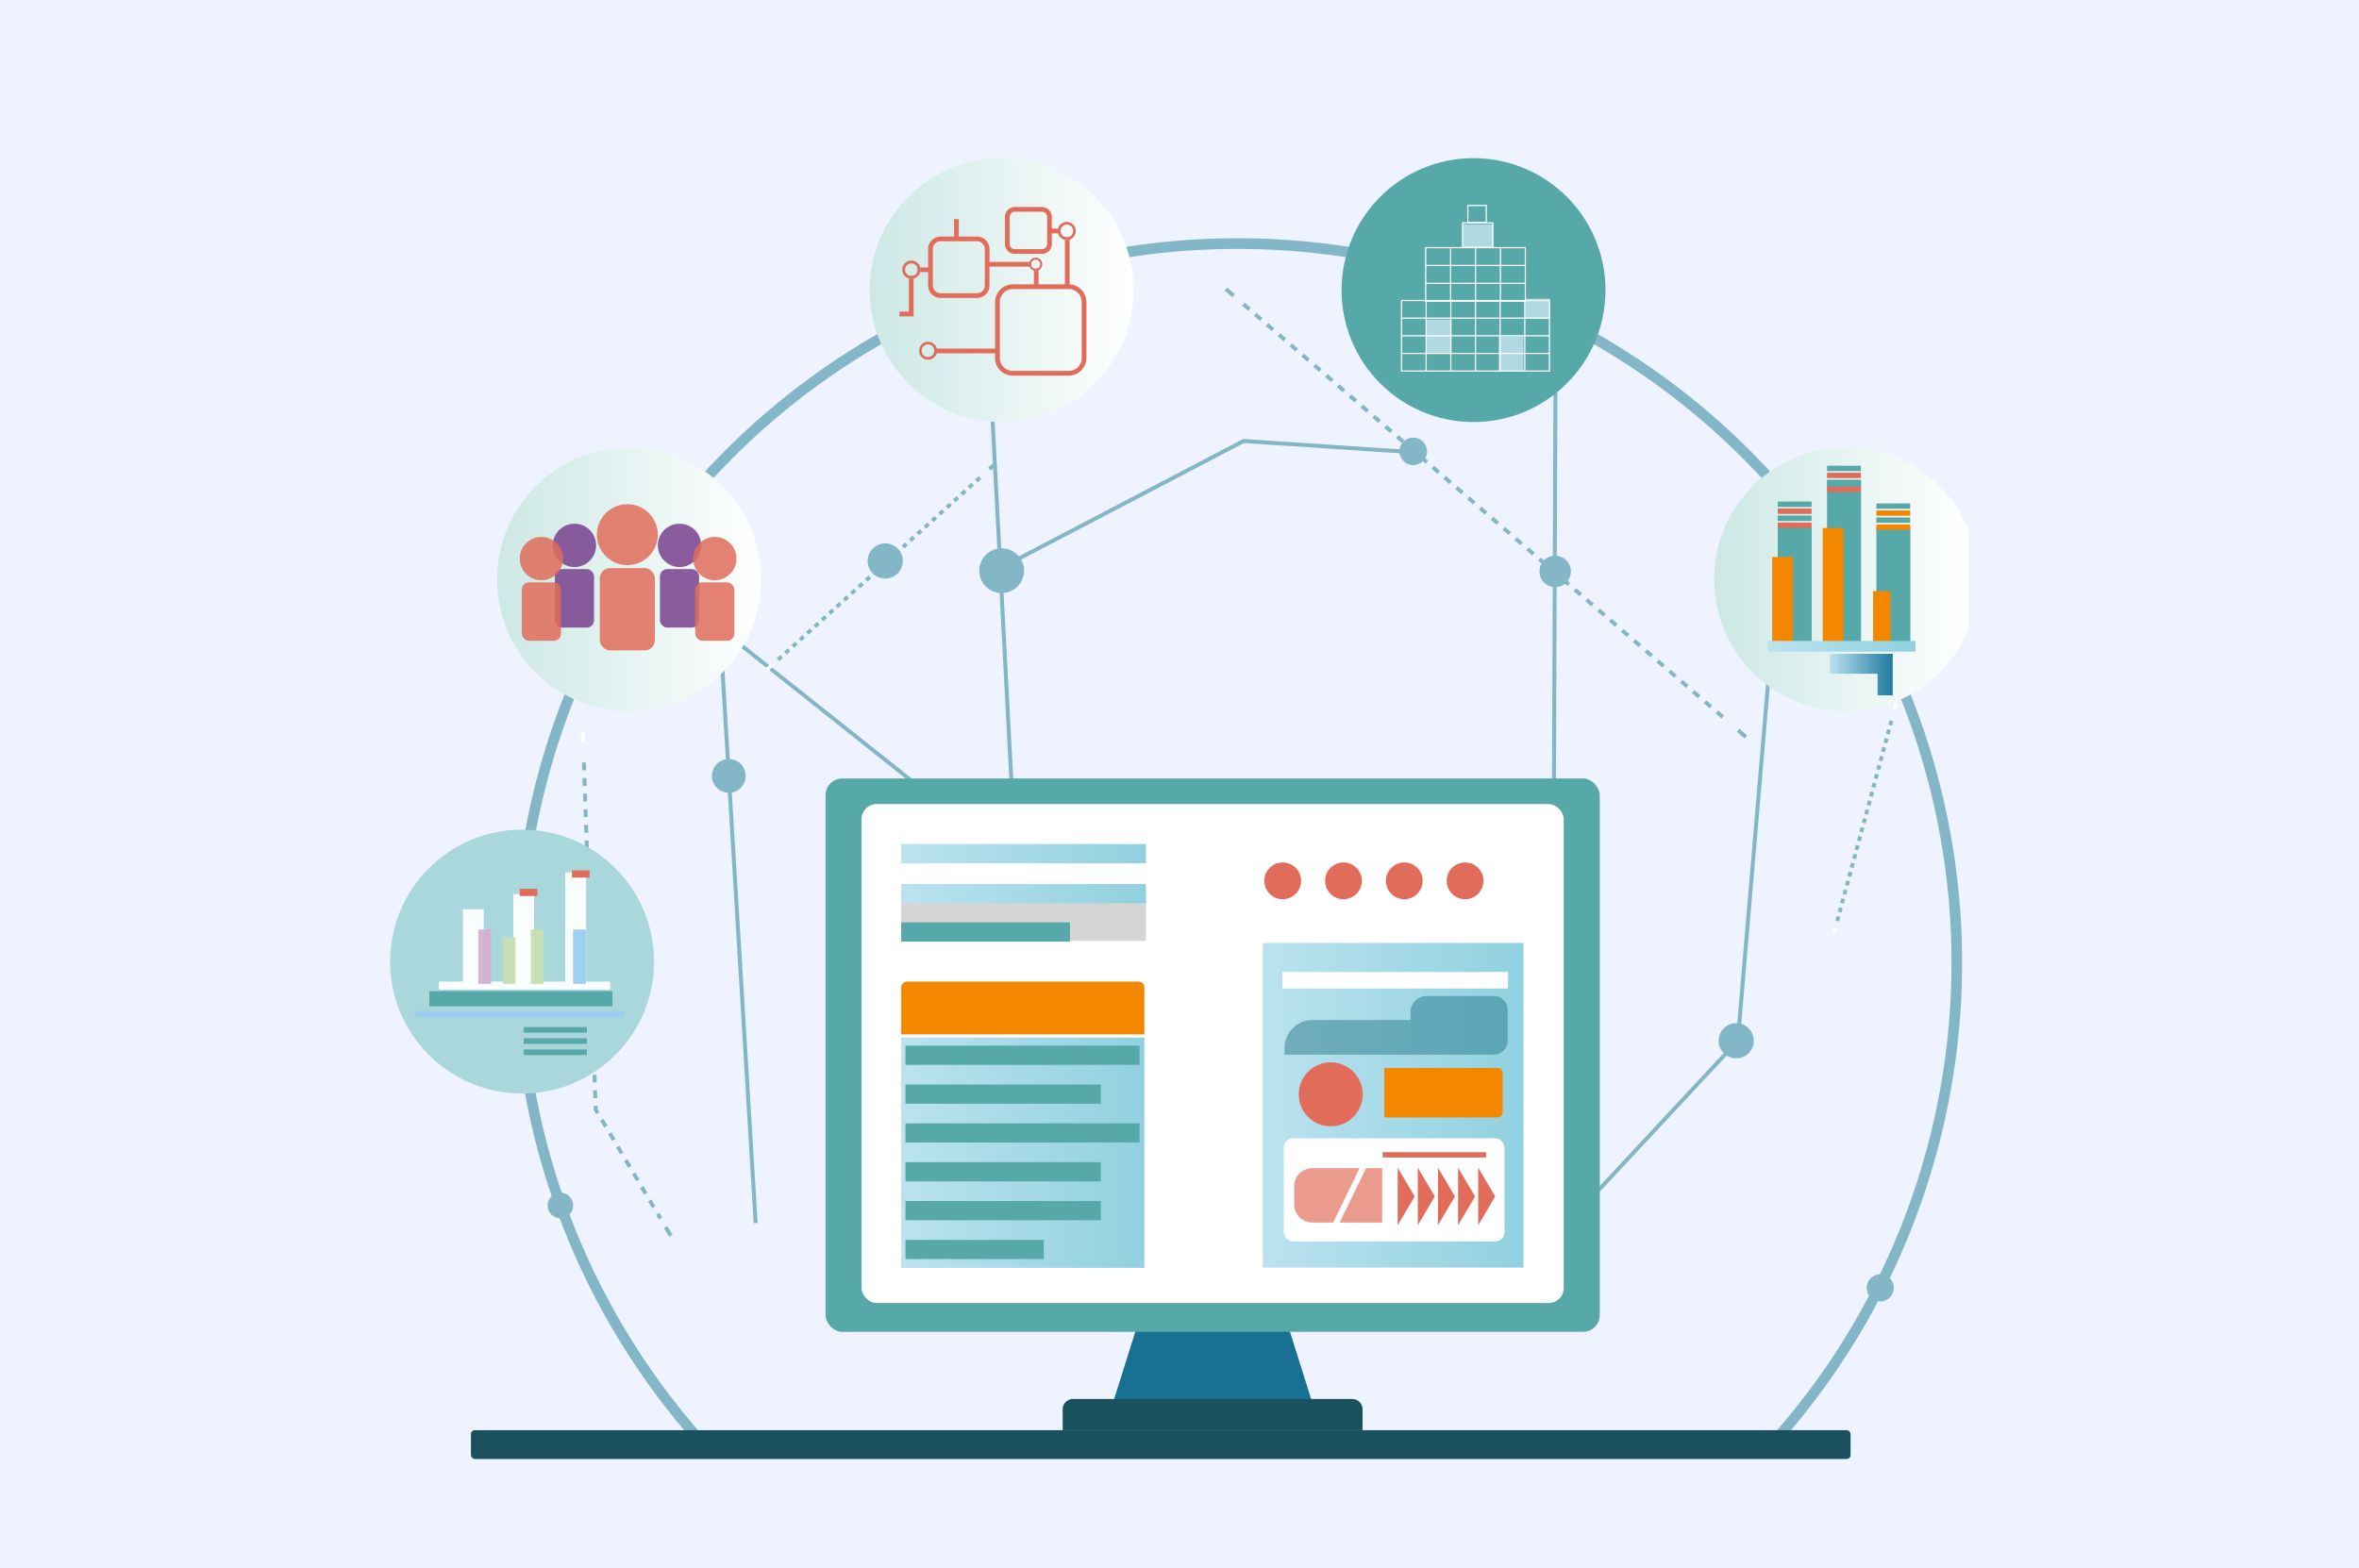 <svg xmlns="http://www.w3.org/2000/svg" xmlns:xlink="http://www.w3.org/1999/xlink" width="376" height="250" viewBox="0 0 376 250">
  <defs>
    <linearGradient id="linear-gradient" y1="0.5" x2="1" y2="0.5" gradientUnits="objectBoundingBox">
      <stop offset="0" stop-color="#cce8e5"/>
      <stop offset="1" stop-color="#fff"/>
    </linearGradient>
    <linearGradient id="linear-gradient-3" y1="0.5" x2="1" y2="0.5" gradientUnits="objectBoundingBox">
      <stop offset="0" stop-color="#bbe2ef"/>
      <stop offset="1" stop-color="#91d1df"/>
    </linearGradient>
    <linearGradient id="linear-gradient-7" y1="0.5" x2="1" y2="0.5" gradientUnits="objectBoundingBox">
      <stop offset="0" stop-color="#70adba"/>
      <stop offset="1" stop-color="#5aa5b7"/>
    </linearGradient>
    <linearGradient id="linear-gradient-10" y1="0.5" x2="1" y2="0.5" gradientUnits="objectBoundingBox">
      <stop offset="0" stop-color="#bbe2ef"/>
      <stop offset="1" stop-color="#217aa0"/>
    </linearGradient>
  </defs>
  <g id="support_img-06" transform="translate(-924 -1348)">
    <g id="グループ_2906" data-name="グループ 2906">
      <rect id="長方形_1050" data-name="長方形 1050" width="376" height="250" transform="translate(924 1348)" fill="#eff3ff"/>
    </g>
    <g id="グループ_3044" data-name="グループ 3044" transform="translate(986.184 1373.212)">
      <g id="グループ_3043" data-name="グループ 3043">
        <path id="パス_5257" data-name="パス 5257" d="M1136.364,816.246a113.789,113.789,0,1,1,169.958,0h2.244a115.481,115.481,0,1,0-174.447,0Z" transform="translate(-1086.269 -612.313)" fill="#83b7c8"/>
        <path id="パス_5258" data-name="パス 5258" d="M1176.217,708.364h-33.654l5.222-16.572h23.21Z" transform="translate(-1028.292 -506.982)" fill="#187092"/>
        <path id="長方形_1169" data-name="長方形 1169" d="M1.643,0H46.162A1.643,1.643,0,0,1,47.8,1.643V4.972a0,0,0,0,1,0,0H0a0,0,0,0,1,0,0V1.643A1.643,1.643,0,0,1,1.643,0Z" transform="translate(107.196 197.812)" fill="#1b505f"/>
        <g id="グループ_3022" data-name="グループ 3022" transform="translate(133.218 20.871)">
          <g id="グループ_3021" data-name="グループ 3021">
            <line id="線_264" data-name="線 264" x1="1.234" y1="1.063" transform="translate(81.627 70.325)" fill="none" stroke="#83b7c8" stroke-miterlimit="10" stroke-width="0.631"/>
            <line id="線_265" data-name="線 265" x1="76.739" y1="66.114" transform="translate(2.452 2.113)" fill="none" stroke="#83b7c8" stroke-miterlimit="10" stroke-width="0.631" stroke-dasharray="1.245 1.245"/>
            <line id="線_266" data-name="線 266" x1="1.234" y1="1.063" fill="none" stroke="#83b7c8" stroke-miterlimit="10" stroke-width="0.631"/>
          </g>
        </g>
        <line id="線_267" data-name="線 267" x2="4.079" y2="78.272" transform="translate(94.974 21.636)" fill="none" stroke="#83b7c8" stroke-miterlimit="10" stroke-width="0.631"/>
        <line id="線_268" data-name="線 268" x1="42.323" y1="33.655" transform="translate(44.492 68.549)" fill="none" stroke="#83b7c8" stroke-miterlimit="10" stroke-width="0.631"/>
        <path id="パス_5259" data-name="パス 5259" d="M1136.078,657.831l38.5-20.142,27.026,1.785" transform="translate(-1038.554 -592.597)" fill="none" stroke="#83b7c8" stroke-miterlimit="10" stroke-width="0.631"/>
        <line id="線_269" data-name="線 269" x2="5.354" y2="89.236" transform="translate(52.906 80.532)" fill="none" stroke="#83b7c8" stroke-miterlimit="10" stroke-width="0.631"/>
        <g id="グループ_3024" data-name="グループ 3024" transform="translate(60.044 48.917)">
          <g id="グループ_3023" data-name="グループ 3023">
            <line id="線_270" data-name="線 270" x1="0.726" y2="0.654" transform="translate(35.478)" fill="none" stroke="#83b7c8" stroke-miterlimit="10" stroke-width="0.631"/>
            <line id="線_271" data-name="線 271" x1="32.486" y2="29.283" transform="translate(1.482 2.016)" fill="none" stroke="#83b7c8" stroke-miterlimit="10" stroke-width="0.631" stroke-dasharray="0.788 0.788"/>
            <line id="線_272" data-name="線 272" x1="0.726" y2="0.654" transform="translate(0 31.98)" fill="none" stroke="#fff" stroke-miterlimit="10" stroke-width="0.631"/>
          </g>
        </g>
        <line id="線_273" data-name="線 273" x1="0.255" y2="68.329" transform="translate(185.484 36.424)" fill="none" stroke="#83b7c8" stroke-miterlimit="10" stroke-width="0.631"/>
        <path id="パス_5260" data-name="パス 5260" d="M1201.845,650.228l-5.354,63.23-24.476,26.261" transform="translate(-981.686 -572.756)" fill="none" stroke="#83b7c8" stroke-miterlimit="10" stroke-width="0.631"/>
        <g id="グループ_3026" data-name="グループ 3026" transform="translate(230.102 86.906)">
          <g id="グループ_3025" data-name="グループ 3025">
            <line id="線_274" data-name="線 274" x1="0.255" y2="0.943" transform="translate(9.688)" fill="none" stroke="#fff" stroke-miterlimit="10" stroke-width="0.631"/>
            <line id="線_275" data-name="線 275" x1="8.688" y2="32.078" transform="translate(0.503 2.776)" fill="none" stroke="#83b7c8" stroke-miterlimit="10" stroke-width="0.631" stroke-dasharray="0.735 0.735"/>
            <line id="線_276" data-name="線 276" x1="0.255" y2="0.943" transform="translate(0 35.771)" fill="none" stroke="#fff" stroke-miterlimit="10" stroke-width="0.631"/>
          </g>
        </g>
        <g id="グループ_3028" data-name="グループ 3028" transform="translate(30.724 91.495)">
          <g id="グループ_3027" data-name="グループ 3027">
            <line id="線_277" data-name="線 277" x2="0.055" y2="1.628" fill="none" stroke="#fff" stroke-miterlimit="10" stroke-width="0.631"/>
            <path id="パス_5261" data-name="パス 5261" d="M1110.275,657.533l1.875,55.328,10.328,17.36" transform="translate(-1110.11 -652.691)" fill="none" stroke="#83b7c8" stroke-miterlimit="10" stroke-width="0.631" stroke-dasharray="1.245 1.245"/>
            <line id="線_278" data-name="線 278" x2="0.833" y2="1.4" transform="translate(13.19 78.912)" fill="none" stroke="#83b7c8" stroke-miterlimit="10" stroke-width="0.631"/>
          </g>
        </g>
        <circle id="楕円形_30" data-name="楕円形 30" cx="21.034" cy="21.034" r="21.034" transform="translate(76.434)" fill="url(#linear-gradient)"/>
        <circle id="楕円形_31" data-name="楕円形 31" cx="21.034" cy="21.034" r="21.034" transform="translate(151.647)" fill="#57a8a8"/>
        <circle id="楕円形_32" data-name="楕円形 32" cx="21.034" cy="21.034" r="21.034" transform="translate(17.054 46.112)" fill="url(#linear-gradient)"/>
        <circle id="楕円形_33" data-name="楕円形 33" cx="21.034" cy="21.034" r="21.034" transform="translate(0 107.047)" fill="#a9d7dc"/>
        <rect id="長方形_1170" data-name="長方形 1170" width="123.4" height="88.216" rx="2.666" transform="translate(69.398 98.889)" fill="#57a8a8"/>
        <rect id="長方形_1171" data-name="長方形 1171" width="111.927" height="79.547" rx="2.411" transform="translate(75.135 102.968)" fill="#fff"/>
        <rect id="長方形_1172" data-name="長方形 1172" width="39.009" height="3.06" transform="translate(81.461 109.342)" fill="url(#linear-gradient-3)"/>
        <rect id="長方形_1173" data-name="長方形 1173" width="38.754" height="36.714" transform="translate(81.461 140.192)" fill="url(#linear-gradient-3)"/>
        <path id="長方形_1174" data-name="長方形 1174" d="M.938,0H37.816a.938.938,0,0,1,.938.938V8.414a0,0,0,0,1,0,0H0a0,0,0,0,1,0,0V.938A.938.938,0,0,1,.938,0Z" transform="translate(81.461 131.268)" fill="#f48700"/>
        <rect id="長方形_1175" data-name="長方形 1175" width="41.558" height="51.757" transform="translate(139.082 125.107)" fill="url(#linear-gradient-3)"/>
        <circle id="楕円形_34" data-name="楕円形 34" cx="2.932" cy="2.932" r="2.932" transform="translate(139.337 112.274)" fill="#e16c5a"/>
        <circle id="楕円形_35" data-name="楕円形 35" cx="2.932" cy="2.932" r="2.932" transform="translate(149.025 112.274)" fill="#e16c5a"/>
        <circle id="楕円形_36" data-name="楕円形 36" cx="2.932" cy="2.932" r="2.932" transform="translate(158.713 112.274)" fill="#e16c5a"/>
        <circle id="楕円形_37" data-name="楕円形 37" cx="2.932" cy="2.932" r="2.932" transform="translate(168.402 112.274)" fill="#e16c5a"/>
        <rect id="長方形_1176" data-name="長方形 1176" width="37.309" height="3.06" transform="translate(82.141 141.481)" fill="#57a8a8"/>
        <rect id="長方形_1177" data-name="長方形 1177" width="31.145" height="3.06" transform="translate(82.141 147.674)" fill="#57a8a8"/>
        <rect id="長方形_1178" data-name="長方形 1178" width="37.309" height="3.06" transform="translate(82.141 153.866)" fill="#57a8a8"/>
        <rect id="長方形_1179" data-name="長方形 1179" width="31.145" height="3.06" transform="translate(82.141 160.059)" fill="#57a8a8"/>
        <rect id="長方形_1180" data-name="長方形 1180" width="31.145" height="3.06" transform="translate(82.141 166.251)" fill="#57a8a8"/>
        <rect id="長方形_1181" data-name="長方形 1181" width="22.041" height="3.06" transform="translate(82.141 172.444)" fill="#57a8a8"/>
        <rect id="長方形_1182" data-name="長方形 1182" width="39.009" height="7.394" transform="translate(81.461 117.373)" fill="#d4d5d5"/>
        <rect id="長方形_1183" data-name="長方形 1183" width="39.009" height="3.06" transform="translate(81.461 115.716)" fill="url(#linear-gradient-3)"/>
        <rect id="長方形_1184" data-name="長方形 1184" width="26.898" height="3.06" transform="translate(81.461 121.835)" fill="#57a8a8"/>
        <rect id="長方形_1185" data-name="長方形 1185" width="35.949" height="2.635" transform="translate(142.226 129.739)" fill="#fff"/>
        <path id="パス_5262" data-name="パス 5262" d="M1186.864,681.3a2.22,2.22,0,0,0,2.218-2.221v-4.907a2.22,2.22,0,0,0-2.218-2.221h-10.678a2.59,2.59,0,0,0-2.59,2.593v1.232H1157.99a4.471,4.471,0,0,0-4.473,4.473V681.3Z" transform="translate(-1010.958 -538.385)" fill="url(#linear-gradient-7)"/>
        <path id="長方形_1186" data-name="長方形 1186" d="M0,0H18a.864.864,0,0,1,.864.864V7.04A.864.864,0,0,1,18,7.9H0a0,0,0,0,1,0,0V0A0,0,0,0,1,0,0Z" transform="translate(158.459 145.036)" fill="#f48700"/>
        <circle id="楕円形_38" data-name="楕円形 38" cx="5.099" cy="5.099" r="5.099" transform="translate(144.818 144.144)" fill="#e16c5a"/>
        <rect id="長方形_1187" data-name="長方形 1187" width="35.184" height="16.445" rx="1.481" transform="translate(142.432 156.254)" fill="#fff"/>
        <g id="グループ_3029" data-name="グループ 3029" transform="translate(144.096 161.012)" opacity="0.68">
          <path id="パス_5263" data-name="パス 5263" d="M1161.127,682.578l-4.206,8.668h6.769v-8.668Z" transform="translate(-1149.668 -682.576)" fill="#e16c5a"/>
          <path id="パス_5264" data-name="パス 5264" d="M1164.532,682.577H1157a2.89,2.89,0,0,0-2.889,2.89v2.89a2.89,2.89,0,0,0,2.889,2.89h3.324Z" transform="translate(-1154.112 -682.577)" fill="#e16c5a"/>
        </g>
        <path id="パス_5265" data-name="パス 5265" d="M1163.209,687.134l-2.709-4.589v9.178Z" transform="translate(-999.907 -521.616)" fill="#e16c5a"/>
        <path id="パス_5266" data-name="パス 5266" d="M1164.451,687.134l-2.709-4.589v9.178Z" transform="translate(-997.941 -521.616)" fill="#e16c5a"/>
        <path id="パス_5267" data-name="パス 5267" d="M1165.694,687.134l-2.709-4.589v9.178Z" transform="translate(-995.975 -521.616)" fill="#e16c5a"/>
        <path id="パス_5268" data-name="パス 5268" d="M1166.936,687.134l-2.709-4.589v9.178Z" transform="translate(-994.009 -521.616)" fill="#e16c5a"/>
        <path id="パス_5269" data-name="パス 5269" d="M1168.179,687.134l-2.709-4.589v9.178Z" transform="translate(-992.043 -521.616)" fill="#e16c5a"/>
        <rect id="長方形_1188" data-name="長方形 1188" width="16.487" height="0.85" transform="translate(158.204 158.464)" fill="#e16c5a"/>
        <rect id="長方形_1189" data-name="長方形 1189" width="27.281" height="1.275" transform="translate(7.778 131.268)" fill="#fff" opacity="0.94"/>
        <rect id="長方形_1190" data-name="長方形 1190" width="3.314" height="11.728" transform="translate(11.602 119.738)" fill="#fff" opacity="0.94"/>
        <rect id="長方形_1191" data-name="長方形 1191" width="3.314" height="17.592" transform="translate(27.92 113.874)" fill="#fff" opacity="0.94"/>
        <rect id="長方形_1192" data-name="長方形 1192" width="3.314" height="14.15" transform="translate(19.633 117.316)" fill="#fff" opacity="0.94"/>
        <rect id="長方形_1193" data-name="長方形 1193" width="2.04" height="8.669" transform="translate(14.053 122.968)" fill="#d4afd1" opacity="0.94"/>
        <rect id="長方形_1194" data-name="長方形 1194" width="2.04" height="8.669" transform="translate(22.403 122.968)" fill="#c7dfaf" opacity="0.94"/>
        <rect id="長方形_1195" data-name="長方形 1195" width="2.04" height="7.458" transform="translate(17.941 124.179)" fill="#c7dfaf" opacity="0.94"/>
        <rect id="長方形_1196" data-name="長方形 1196" width="2.04" height="8.669" transform="translate(29.159 122.968)" fill="#9acdf0" opacity="0.94"/>
        <rect id="長方形_1197" data-name="長方形 1197" width="29.193" height="2.422" transform="translate(6.248 132.798)" fill="#57a8a8"/>
        <rect id="長方形_1198" data-name="長方形 1198" width="33.4" height="1.02" transform="translate(3.954 135.985)" fill="#9acdf0" opacity="0.94"/>
        <rect id="長方形_1199" data-name="長方形 1199" width="10.071" height="0.892" transform="translate(21.291 138.521)" fill="#57a8a8"/>
        <rect id="長方形_1200" data-name="長方形 1200" width="10.071" height="0.892" transform="translate(21.291 140.305)" fill="#57a8a8"/>
        <rect id="長方形_1201" data-name="長方形 1201" width="10.071" height="0.892" transform="translate(21.291 142.09)" fill="#57a8a8"/>
        <rect id="長方形_1202" data-name="長方形 1202" width="2.805" height="1.147" transform="translate(20.653 116.481)" fill="#e16c5a"/>
        <rect id="長方形_1203" data-name="長方形 1203" width="2.805" height="1.147" transform="translate(28.982 113.549)" fill="#e16c5a"/>
        <rect id="長方形_1204" data-name="長方形 1204" width="4.079" height="5.482" transform="translate(165.088 25.715)" fill="#b1d9e2"/>
        <rect id="長方形_1205" data-name="長方形 1205" width="4.844" height="3.569" transform="translate(170.952 10.545)" fill="#b1d9e2"/>
        <rect id="長方形_1206" data-name="長方形 1206" width="3.952" height="3.187" transform="translate(180.895 22.401)" fill="#b1d9e2"/>
        <rect id="長方形_1207" data-name="長方形 1207" width="3.952" height="5.609" transform="translate(176.688 28.393)" fill="#b1d9e2"/>
        <g id="グループ_3030" data-name="グループ 3030" transform="translate(211.028 46.111)">
          <path id="パス_5270" data-name="パス 5270" d="M1201.064,638.084a21.034,21.034,0,1,0,19.57,28.761V651.394A21.043,21.043,0,0,0,1201.064,638.084Z" transform="translate(-1180.03 -638.084)" fill="url(#linear-gradient)"/>
        </g>
        <g id="グループ_3031" data-name="グループ 3031" transform="translate(161.199 22.692)">
          <rect id="長方形_1208" data-name="長方形 1208" width="23.584" height="11.246" fill="none" stroke="#fff" stroke-miterlimit="10" stroke-width="0.189"/>
          <line id="線_279" data-name="線 279" x2="23.584" transform="translate(0 8.435)" fill="none" stroke="#fff" stroke-miterlimit="10" stroke-width="0.189"/>
          <line id="線_280" data-name="線 280" x2="23.584" transform="translate(0 5.623)" fill="none" stroke="#fff" stroke-miterlimit="10" stroke-width="0.189"/>
          <line id="線_281" data-name="線 281" x2="23.584" transform="translate(0 2.811)" fill="none" stroke="#fff" stroke-miterlimit="10" stroke-width="0.189"/>
          <line id="線_282" data-name="線 282" y2="11.246" transform="translate(19.653)" fill="none" stroke="#fff" stroke-miterlimit="10" stroke-width="0.189"/>
          <line id="線_283" data-name="線 283" y2="11.246" transform="translate(15.722)" fill="none" stroke="#fff" stroke-miterlimit="10" stroke-width="0.189"/>
          <line id="線_284" data-name="線 284" y2="11.246" transform="translate(11.792)" fill="none" stroke="#fff" stroke-miterlimit="10" stroke-width="0.189"/>
          <line id="線_285" data-name="線 285" y2="11.246" transform="translate(7.861)" fill="none" stroke="#fff" stroke-miterlimit="10" stroke-width="0.189"/>
          <line id="線_286" data-name="線 286" y2="11.246" transform="translate(3.93)" fill="none" stroke="#fff" stroke-miterlimit="10" stroke-width="0.189"/>
        </g>
        <g id="グループ_3032" data-name="グループ 3032" transform="translate(165.058 14.268)">
          <rect id="長方形_1209" data-name="長方形 1209" width="15.881" height="8.532" fill="none" stroke="#fff" stroke-miterlimit="10" stroke-width="0.189"/>
          <line id="線_287" data-name="線 287" x2="15.881" transform="translate(0 5.688)" fill="none" stroke="#fff" stroke-miterlimit="10" stroke-width="0.189"/>
          <line id="線_288" data-name="線 288" x2="15.881" transform="translate(0 2.844)" fill="none" stroke="#fff" stroke-miterlimit="10" stroke-width="0.189"/>
          <line id="線_289" data-name="線 289" y2="8.532" transform="translate(11.911)" fill="none" stroke="#fff" stroke-miterlimit="10" stroke-width="0.189"/>
          <line id="線_290" data-name="線 290" y2="8.532" transform="translate(7.941)" fill="none" stroke="#fff" stroke-miterlimit="10" stroke-width="0.189"/>
          <line id="線_291" data-name="線 291" y2="8.532" transform="translate(3.97)" fill="none" stroke="#fff" stroke-miterlimit="10" stroke-width="0.189"/>
        </g>
        <rect id="長方形_1210" data-name="長方形 1210" width="4.833" height="3.878" transform="translate(170.927 10.311)" fill="none" stroke="#fff" stroke-miterlimit="10" stroke-width="0.189"/>
        <rect id="長方形_1211" data-name="長方形 1211" width="2.935" height="2.682" transform="translate(171.775 7.55)" fill="none" stroke="#fff" stroke-miterlimit="10" stroke-width="0.189"/>
        <g id="グループ_3034" data-name="グループ 3034" transform="translate(81.172 7.788)">
          <path id="パス_5271" data-name="パス 5271" d="M1137.916,626.925a.718.718,0,0,0,.336.289v-.289Z" transform="translate(-1116.817 -617.419)" fill="none"/>
          <path id="長方形_1212" data-name="長方形 1212" d="M.474,0H7.8a.475.475,0,0,1,.475.475V7.8a.474.474,0,0,1-.474.474H.474A.474.474,0,0,1,0,7.8V.474A.474.474,0,0,1,.474,0Z" transform="translate(5.33 5.464)" fill="none"/>
          <path id="パス_5272" data-name="パス 5272" d="M1131.1,626.722a1.008,1.008,0,0,0-.4,1.934v-1.289h1.335A1.006,1.006,0,0,0,1131.1,626.722Z" transform="translate(-1129.193 -617.74)" fill="none"/>
          <rect id="長方形_1213" data-name="長方形 1213" width="5.969" height="5.969" rx="0.316" transform="translate(17.575 0.75)" fill="none"/>
          <path id="パス_5273" data-name="パス 5273" d="M1130.623,627.816a1.026,1.026,0,0,0,.576-.553h-.576Z" transform="translate(-1128.358 -616.884)" fill="none"/>
          <path id="パス_5274" data-name="パス 5274" d="M1139.269,627.223a.728.728,0,0,0-1.356-.369h1.1v.925A.732.732,0,0,0,1139.269,627.223Z" transform="translate(-1116.822 -618.099)" fill="none"/>
          <path id="パス_5275" data-name="パス 5275" d="M1141.66,625.342a1.008,1.008,0,0,0-1.942-.377h1.376v1.281A1,1,0,0,0,1141.66,625.342Z" transform="translate(-1113.966 -621.518)" fill="none"/>
          <path id="パス_5276" data-name="パス 5276" d="M1139.717,624.87a1.02,1.02,0,0,0,.63.586v-.586Z" transform="translate(-1113.967 -620.671)" fill="none"/>
          <rect id="長方形_1214" data-name="長方形 1214" width="13.052" height="13.052" rx="0.802" transform="translate(16.006 13.08)" fill="none"/>
          <path id="パス_5277" data-name="パス 5277" d="M1132.128,631.724a1.007,1.007,0,1,0,1.007,1.007A1.011,1.011,0,0,0,1132.128,631.724Z" transform="translate(-1127.575 -609.825)" fill="none"/>
          <path id="パス_5278" data-name="パス 5278" d="M1144.716,626.691h-.987v-1.88a1.568,1.568,0,0,0-1.565-1.568h-4.336a1.568,1.568,0,0,0-1.568,1.568v4.336a1.568,1.568,0,0,0,1.568,1.565h4.336a1.567,1.567,0,0,0,1.565-1.565v-1.7h.984a1.489,1.489,0,0,1-.049-.374A1.414,1.414,0,0,1,1144.716,626.691Zm-1.735,2.456a.818.818,0,0,1-.816.816h-4.336a.818.818,0,0,1-.819-.816v-4.336a.817.817,0,0,1,.819-.816h4.336a.816.816,0,0,1,.816.816Z" transform="translate(-1119.436 -623.244)" fill="#e16c5a"/>
          <path id="パス_5279" data-name="パス 5279" d="M1153.229,632.385v-7.122a1.464,1.464,0,0,1-.442.07,1.492,1.492,0,0,1-.307-.033v7.081h-4.194v-2.262a1.063,1.063,0,0,1-.47.111,1.028,1.028,0,0,1-.281-.041v2.193h-3.358a2.826,2.826,0,0,0-2.823,2.82v7.419h-9.286a1.435,1.435,0,0,1,.041.336,1.457,1.457,0,0,1-.059.413h9.3v.741a2.828,2.828,0,0,0,2.823,2.823h8.91a2.826,2.826,0,0,0,2.82-2.823V635.2A2.825,2.825,0,0,0,1153.229,632.385Zm1.929,11.724a2.074,2.074,0,0,1-2.071,2.071h-8.91a2.074,2.074,0,0,1-2.071-2.071V635.2a2.074,2.074,0,0,1,2.071-2.071h8.91a2.075,2.075,0,0,1,2.071,2.071Z" transform="translate(-1126.1 -620.049)" fill="#e16c5a"/>
          <path id="パス_5280" data-name="パス 5280" d="M1148.445,630.815h-6.371v-2.066a1.979,1.979,0,0,0-1.975-1.976h-2.921v-2.781h-.749v2.781h-2.159a1.981,1.981,0,0,0-1.976,1.976v2.939h-1.258a1.517,1.517,0,0,1,.047.362,1.394,1.394,0,0,1-.054.39h1.265v2.138a1.979,1.979,0,0,0,1.976,1.976h5.829a1.977,1.977,0,0,0,1.975-1.976v-3.011h6.376a1.047,1.047,0,0,1-.006-.752Zm-7.122,3.763a1.227,1.227,0,0,1-1.224,1.224h-5.829a1.226,1.226,0,0,1-1.224-1.224v-5.829a1.226,1.226,0,0,1,1.224-1.224h5.829a1.227,1.227,0,0,1,1.224,1.224Z" transform="translate(-1127.716 -622.06)" fill="#e16c5a"/>
          <path id="パス_5281" data-name="パス 5281" d="M1131.259,627.655v5.289h-1.513v.752h2.265v-6.03a1.47,1.47,0,0,1-.354.047A1.441,1.441,0,0,1,1131.259,627.655Z" transform="translate(-1129.746 -616.264)" fill="#e16c5a"/>
          <path id="パス_5282" data-name="パス 5282" d="M1132.285,631.984h-.372v.749h.354a1.462,1.462,0,0,0,.059-.413A1.433,1.433,0,0,0,1132.285,631.984Z" transform="translate(-1126.317 -609.413)" fill="#57a8a8"/>
          <path id="パス_5283" data-name="パス 5283" d="M1133.818,632.672a1.432,1.432,0,1,0,.041.336A1.421,1.421,0,0,0,1133.818,632.672Zm-1.415,1.343a1.007,1.007,0,1,1,1.007-1.007A1.011,1.011,0,0,1,1132.4,634.015Z" transform="translate(-1127.85 -610.102)" fill="#e16c5a"/>
          <path id="パス_5284" data-name="パス 5284" d="M1139.964,624.956a1.014,1.014,0,0,1,.075-.377h-.472a1.408,1.408,0,0,0-.052.377,1.491,1.491,0,0,0,.049.375h.473A1,1,0,0,1,1139.964,624.956Z" transform="translate(-1114.287 -621.131)" fill="#57a8a8"/>
          <path id="パス_5285" data-name="パス 5285" d="M1140.71,625.56v-.486a.975.975,0,0,1-.442.1.991.991,0,0,1-.307-.047v.465a1.489,1.489,0,0,0,.307.033A1.461,1.461,0,0,0,1140.71,625.56Z" transform="translate(-1113.581 -620.346)" fill="#57a8a8"/>
          <path id="パス_5286" data-name="パス 5286" d="M1140.974,624.161a1.457,1.457,0,0,0-1.407,1.079,1.408,1.408,0,0,0-.052.377,1.491,1.491,0,0,0,.049.375h0a1.468,1.468,0,0,0,1.1,1.051,1.49,1.49,0,0,0,.307.034,1.458,1.458,0,0,0,0-2.915Zm.442,2.36a.975.975,0,0,1-.442.1,1,1,0,0,1-.307-.047,1.02,1.02,0,0,1-.63-.586h0a1.009,1.009,0,1,1,1.379.529Z" transform="translate(-1114.287 -621.793)" fill="#e16c5a"/>
          <path id="パス_5287" data-name="パス 5287" d="M1131.326,626.972h-.473a1,1,0,0,1,.07.362,1.031,1.031,0,0,1-.077.39h.473a1.4,1.4,0,0,0,.054-.39A1.525,1.525,0,0,0,1131.326,626.972Z" transform="translate(-1128.005 -617.345)" fill="#57a8a8"/>
          <path id="パス_5288" data-name="パス 5288" d="M1130.729,627.553a1.015,1.015,0,0,1-.4-.082v.475a1.433,1.433,0,0,0,.4.057,1.47,1.47,0,0,0,.354-.047v-.47A1.017,1.017,0,0,1,1130.729,627.553Z" transform="translate(-1128.819 -616.555)" fill="#57a8a8"/>
          <g id="グループ_3033" data-name="グループ 3033" transform="translate(0.452 8.532)">
            <path id="パス_5289" data-name="パス 5289" d="M1132.79,627.643a1.457,1.457,0,1,0-1.808,1.764v-.475a1.007,1.007,0,1,1,1.335-1.289.993.993,0,0,1,.07.362,1.031,1.031,0,0,1-.078.39h.473a1.388,1.388,0,0,0,.054-.39A1.518,1.518,0,0,0,1132.79,627.643Z" transform="translate(-1129.921 -626.548)" fill="#e16c5a"/>
            <path id="パス_5290" data-name="パス 5290" d="M1131.083,627.816a.985.985,0,0,1-.751-.015v.475a1.44,1.44,0,0,0,.4.057,1.472,1.472,0,0,0,1.4-1.069h-.473A1.025,1.025,0,0,1,1131.083,627.816Z" transform="translate(-1129.271 -625.416)" fill="#e16c5a"/>
          </g>
          <path id="パス_5291" data-name="パス 5291" d="M1138.073,627a.721.721,0,0,1,.1-.369h-.362a1.048,1.048,0,0,0,.006.751h.364A.722.722,0,0,1,1138.073,627Z" transform="translate(-1117.085 -617.88)" fill="#57a8a8"/>
          <path id="パス_5292" data-name="パス 5292" d="M1138.8,627.382v-.39a.731.731,0,0,1-.47.173.689.689,0,0,1-.281-.057v.343a1.026,1.026,0,0,0,.281.041A1.063,1.063,0,0,0,1138.8,627.382Z" transform="translate(-1116.612 -617.313)" fill="#57a8a8"/>
          <path id="パス_5293" data-name="パス 5293" d="M1138.8,626.368a1.055,1.055,0,0,0-.987.687,1.054,1.054,0,0,0,.705,1.384h0a1.027,1.027,0,0,0,.281.041,1.056,1.056,0,0,0,0-2.112Zm.47,1.611a.731.731,0,0,1-.47.173.689.689,0,0,1-.281-.057.723.723,0,0,1-.344-1.041h0a.727.727,0,1,1,1.1.924Z" transform="translate(-1117.085 -618.301)" fill="#e16c5a"/>
        </g>
        <rect id="長方形_1215" data-name="長方形 1215" width="5.417" height="19.573" transform="translate(221.163 58.83)" fill="#57a8a8"/>
        <rect id="長方形_1216" data-name="長方形 1216" width="5.417" height="26.912" transform="translate(229.027 51.49)" fill="#57a8a8"/>
        <rect id="長方形_1217" data-name="長方形 1217" width="5.417" height="19.573" transform="translate(236.891 58.83)" fill="#57a8a8"/>
        <rect id="長方形_1218" data-name="長方形 1218" width="3.32" height="13.631" transform="translate(220.289 63.58)" fill="#f48700"/>
        <rect id="長方形_1219" data-name="長方形 1219" width="3.32" height="18.252" transform="translate(228.328 58.959)" fill="#f48700"/>
        <rect id="長方形_1220" data-name="長方形 1220" width="2.777" height="8.194" transform="translate(236.367 69.017)" fill="#f48700"/>
        <g id="グループ_3035" data-name="グループ 3035" transform="translate(221.163 54.742)">
          <rect id="長方形_1221" data-name="長方形 1221" width="5.398" height="0.854" transform="translate(0 3.349)" fill="#e16c5a"/>
          <rect id="長方形_1222" data-name="長方形 1222" width="5.398" height="0.854" transform="translate(0 2.233)" fill="#57a8a8"/>
          <rect id="長方形_1223" data-name="長方形 1223" width="5.398" height="0.854" transform="translate(0 1.116)" fill="#e16c5a"/>
          <rect id="長方形_1224" data-name="長方形 1224" width="5.398" height="0.854" fill="#57a8a8"/>
        </g>
        <g id="グループ_3036" data-name="グループ 3036" transform="translate(229.027 49.034)">
          <rect id="長方形_1225" data-name="長方形 1225" width="5.398" height="0.854" transform="translate(0 3.349)" fill="#e16c5a"/>
          <rect id="長方形_1226" data-name="長方形 1226" width="5.398" height="0.854" transform="translate(0 2.233)" fill="#57a8a8"/>
          <rect id="長方形_1227" data-name="長方形 1227" width="5.398" height="0.854" transform="translate(0 1.116)" fill="#e16c5a"/>
          <rect id="長方形_1228" data-name="長方形 1228" width="5.398" height="0.854" fill="#57a8a8"/>
        </g>
        <g id="グループ_3037" data-name="グループ 3037" transform="translate(236.888 55.043)">
          <rect id="長方形_1229" data-name="長方形 1229" width="5.398" height="0.854" transform="translate(0 3.35)" fill="#f48700"/>
          <rect id="長方形_1230" data-name="長方形 1230" width="5.398" height="0.854" transform="translate(0 2.233)" fill="#57a8a8"/>
          <rect id="長方形_1231" data-name="長方形 1231" width="5.398" height="0.854" transform="translate(0 1.117)" fill="#f48700"/>
          <rect id="長方形_1232" data-name="長方形 1232" width="5.398" height="0.854" fill="#57a8a8"/>
        </g>
        <rect id="長方形_1233" data-name="長方形 1233" width="23.456" height="1.709" transform="translate(219.649 76.965)" fill="url(#linear-gradient-3)"/>
        <path id="パス_5294" data-name="パス 5294" d="M1187.173,650.824v3.184h7.6v3.433h2.422v-6.618Z" transform="translate(-957.699 -571.812)" fill="url(#linear-gradient-10)"/>
        <g id="グループ_3038" data-name="グループ 3038" transform="translate(32.95 55.163)" opacity="0.85">
          <circle id="楕円形_39" data-name="楕円形 39" cx="4.86" cy="4.86" r="4.86" fill="#e16c5a"/>
          <rect id="長方形_1234" data-name="長方形 1234" width="8.783" height="13.116" rx="1.615" transform="translate(0.468 10.188)" fill="#e16c5a"/>
        </g>
        <g id="グループ_3039" data-name="グループ 3039" transform="translate(25.923 58.272)" opacity="0.85">
          <circle id="楕円形_40" data-name="楕円形 40" cx="3.455" cy="3.455" r="3.455" fill="#78418d"/>
          <rect id="長方形_1235" data-name="長方形 1235" width="6.243" height="9.323" rx="1.148" transform="translate(0.333 7.242)" fill="#78418d"/>
        </g>
        <g id="グループ_3040" data-name="グループ 3040" transform="translate(42.67 58.272)" opacity="0.85">
          <circle id="楕円形_41" data-name="楕円形 41" cx="3.455" cy="3.455" r="3.455" fill="#78418d"/>
          <rect id="長方形_1236" data-name="長方形 1236" width="6.243" height="9.323" rx="1.148" transform="translate(0.333 7.242)" fill="#78418d"/>
        </g>
        <g id="グループ_3041" data-name="グループ 3041" transform="translate(48.291 60.379)" opacity="0.85">
          <circle id="楕円形_42" data-name="楕円形 42" cx="3.455" cy="3.455" r="3.455" fill="#e16c5a"/>
          <rect id="長方形_1237" data-name="長方形 1237" width="6.243" height="9.323" rx="1.148" transform="translate(0.333 7.242)" fill="#e16c5a"/>
        </g>
        <g id="グループ_3042" data-name="グループ 3042" transform="translate(20.653 60.379)" opacity="0.85">
          <circle id="楕円形_43" data-name="楕円形 43" cx="3.455" cy="3.455" r="3.455" fill="#e16c5a"/>
          <rect id="長方形_1238" data-name="長方形 1238" width="6.243" height="9.323" rx="1.148" transform="translate(0.333 7.242)" fill="#e16c5a"/>
        </g>
        <circle id="楕円形_44" data-name="楕円形 44" cx="3.569" cy="3.569" r="3.569" transform="translate(93.904 62.196)" fill="#83b7c8"/>
        <circle id="楕円形_45" data-name="楕円形 45" cx="2.805" cy="2.805" r="2.805" transform="translate(76.107 61.41)" fill="#83b7c8"/>
        <circle id="楕円形_46" data-name="楕円形 46" cx="2.694" cy="2.694" r="2.694" transform="translate(51.284 95.786)" fill="#83b7c8"/>
        <circle id="楕円形_47" data-name="楕円形 47" cx="2.505" cy="2.505" r="2.505" transform="translate(183.187 63.376)" fill="#83b7c8"/>
        <circle id="楕円形_48" data-name="楕円形 48" cx="2.199" cy="2.199" r="2.199" transform="translate(160.873 44.54)" fill="#83b7c8"/>
        <circle id="楕円形_49" data-name="楕円形 49" cx="2.805" cy="2.805" r="2.805" transform="translate(211.745 137.897)" fill="#83b7c8"/>
        <circle id="楕円形_50" data-name="楕円形 50" cx="2.04" cy="2.04" r="2.04" transform="translate(25.094 164.923)" fill="#83b7c8"/>
        <circle id="楕円形_51" data-name="楕円形 51" cx="2.167" cy="2.167" r="2.167" transform="translate(235.343 177.926)" fill="#83b7c8"/>
        <rect id="長方形_1239" data-name="長方形 1239" width="219.902" height="4.589" rx="0.617" transform="translate(12.877 202.784)" fill="#1b505f"/>
      </g>
      <path id="パス_5295" data-name="パス 5295" d="M1123.186,685.718" transform="translate(-1058.955 -516.594)" fill="none" stroke="#fff" stroke-miterlimit="10" stroke-width="0.189"/>
    </g>
  </g>
</svg>
